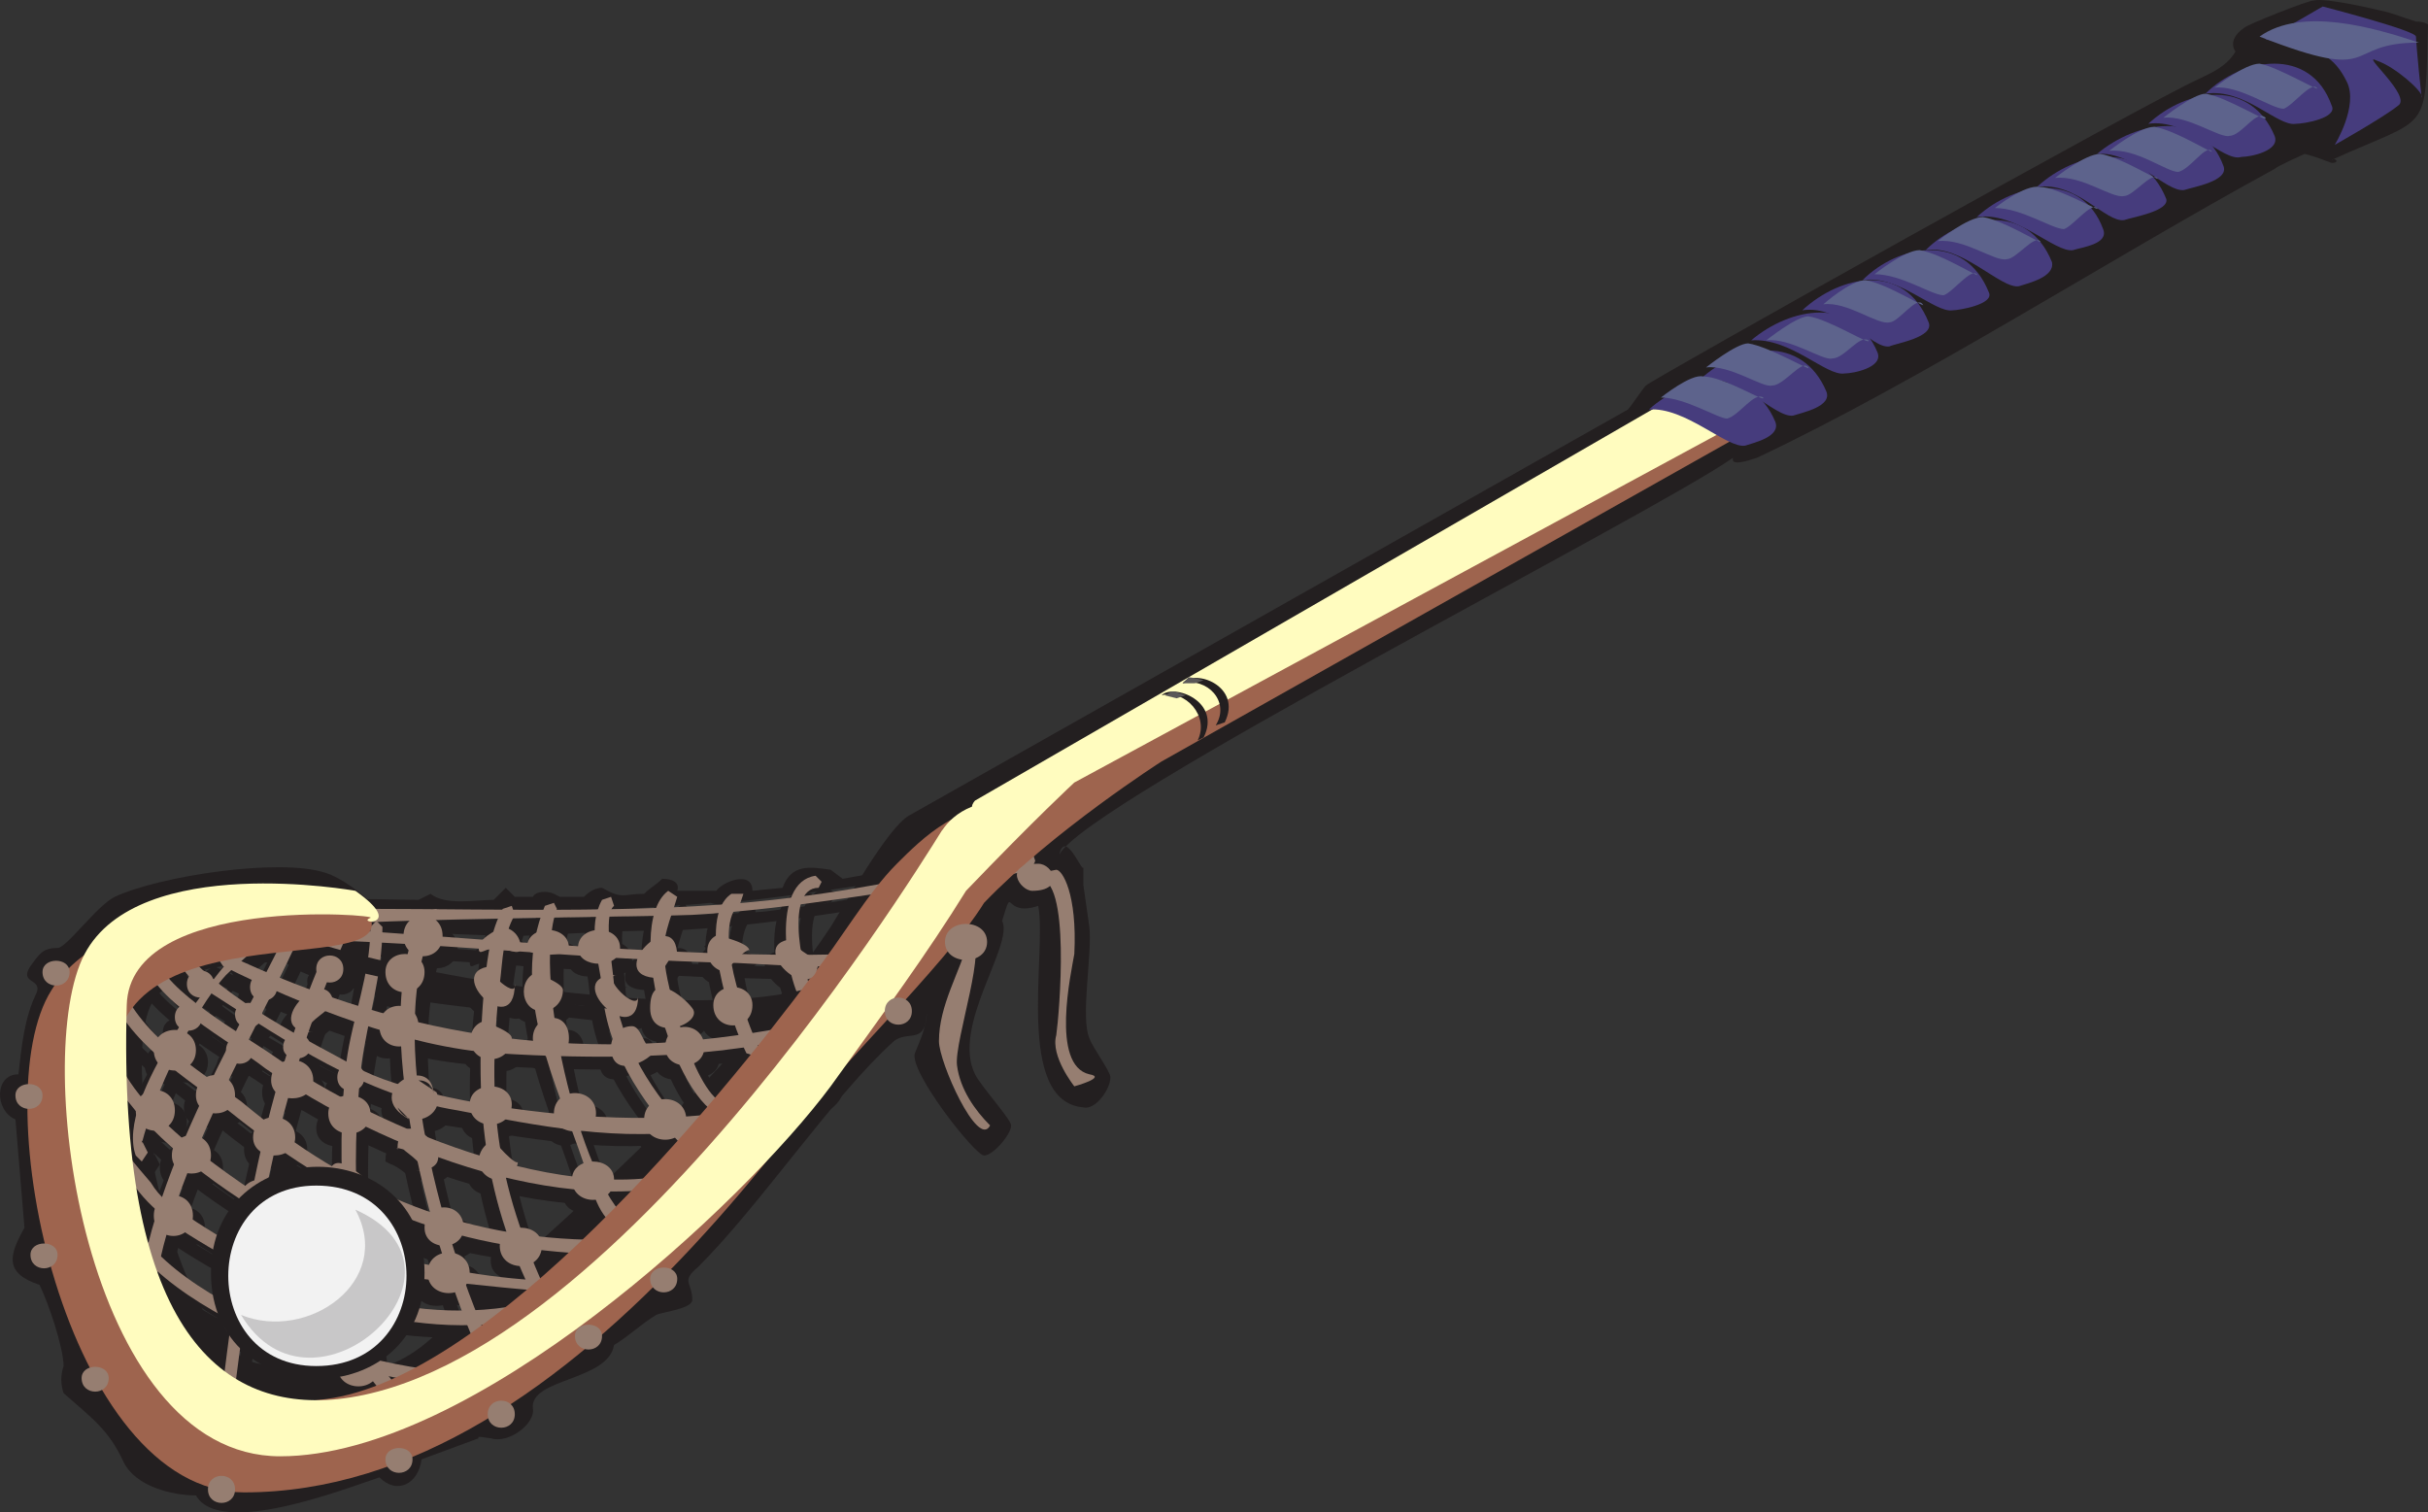 <svg xmlns="http://www.w3.org/2000/svg" width="605.348" height="377.096"><rect width="100%" height="100%" fill="#333333" stroke="none"/><path fill="#231f20" fill-rule="evenodd" d="m255.848 212.37-.75-3-2.25.75-1.5 2.25c-13.5.75-27.75 4.5-41.25 6.75l-3-2.25c-5.25-.75-9.75-1.5-12 4.5l-7.5.75c0-5.25-7.5-2.25-9 0h-9.75c.75-2.25-1.5-3-3.75-3-1.5 1.5-3 2.25-4.5 3.75-5.25 0-5.25 1.5-10.5-1.5-1.5 0-3 .75-4.5 2.25h-6l-1.5-.75c-1.5-.75-4.5-.75-5.25.75h-4.5l-2.25-2.25-3 3c-4.5 0-12 1.5-15.75-1.5l-3 1.5c-8.25 0-40.5-1.5-45.75 3.75h24l42-.75c11.25 0 21.75-.75 33-.75 6.75-.75 12.75-.75 19.5-1.5l3 .75.75-.75c23.25-2.25 47.25-6.75 70.5-9.75-1.5 3 9 6.75 9 .75 0-2.25-1.5-3-3.75-3.75h-.75m-225 79.5 2.25.75.75-2.25-.75-3v.75c3-11.25 12.75-33 21-42 1.5-2.25 9-8.25 9.75-10.5l-2.25-1.5c-9.75 10.5-36 42.75-30.75 57.75m37.5-55.5c-15 32.25-43.5 77.25-36 113.25l2.25 1.5 1.5-1.5c-8.25-36 21-80.25 35.25-112.5l-.75-2.25-2.25 1.5m13.5-2.25c-18.75 39-24 72-29.25 114.75l1.5 1.5 2.25-1.5c5.25-40.5 11.25-75.75 28.5-114l-1.5-1.5-1.5.75m7.5.75c0 11.25-3.75 22.5-5.25 33.75-3 25.5-.75 49.5 3.75 75.75 0 .75.75 1.5 1.5 2.25l3 3.75 3 .75v-2.25l.75 1.5c-.75-3-3-5.25-6-6.75l1.5 1.5c-5.25-25.5-7.5-50.25-4.5-76.5 1.5-11.25 5.25-22.5 6-33.75l-1.5-1.5-2.25 1.5m14.25-4.5c-16.5 26.25 2.25 89.25 15 114.75l2.25.75.75-2.25c-13.5-27.75-29.25-82.5-15-111.75l-.75-2.25-2.25.75m18.75 0c-3 5.25-3 12-3.75 18-3.75 32.25-.75 56.25 15 85.5h1.5l2.25-.75-.75-2.25v1.5c-15-30.75-18-49.5-15-84 .75-6 1.5-12 4.5-17.25l-1.5-2.25-2.25 1.5m11.25-1.5c-9 21.75 2.25 44.25 9 64.5 2.25 6.75 3 14.25 10.5 17.25l2.25-.75-.75-2.25c-10.5-4.5-25.5-59.25-18-77.25l-.75-2.25-2.25.75m14.25-1.5c-4.5 6.75-.75 15-.75 22.5.75 14.25 10.5 28.5 20.25 38.25l2.25.75v-2.25c-9.75-10.5-18-22.5-18.75-36.75-.75-3.75-3-18-.75-20.25v-2.25h-2.25"/><path fill="#231f20" fill-rule="evenodd" d="m178.598 281.37 2.25-1.5-1.5-1.5c-7.5 0-15-27.75-16.5-34.5-.75-6 1.5-11.25 3-17.25l-1.5-1.5c-12 9 3 57 14.25 56.25m1.5-55.5c-9.75 6 0 32.25 3 40.5l2.25.75.75-2.25c-3-7.5-11.25-30.75-3.75-36v-2.25l-2.25-.75m20.25-3.75c-11.25 1.5-7.5 25.5-2.25 32.25l2.25.75.75-3c-3.75-3.75-8.25-27 0-27l1.5-2.25-2.25-.75"/><path fill="#231f20" fill-rule="evenodd" d="M255.098 217.62v-2.25l-2.25.75-2.25 2.25.75-.75c-18.75 2.25-36.75 6.75-55.5 9-33 4.5-72.75 3-106.5 3-6 0-27-.75-31.5 3.75l2.25 2.25c11.25-3.75 90-3 110.25-3.75 26.25-1.5 51.75-6.75 78-10.5 3 0 6-.75 6.75-3.75"/><path fill="#231f20" fill-rule="evenodd" d="M60.848 237.12c39.75.75 80.25 5.25 120.75 6.75 12.75 0 27 1.5 39.75-.75l-.75.75 2.25-.75-.75-2.25-.75-.75c-40.5 4.5-117-3.75-160.5-6l-2.25 1.5 2.25 1.5m-8.25 7.5c19.5 9 45.75 20.25 68.25 21 24 1.5 51.75 2.25 75-3.75l-.75.75 1.5-1.5-2.25-1.5c-50.25 9.75-95.25 3.75-141-18.75l-2.25 1.5 1.5 2.25"/><path fill="#231f20" fill-rule="evenodd" d="m70.598 237.12-.75 1.5c6 8.25 45.75 12.75 57 13.5 24.75 2.25 49.5 7.5 74.25.75l.75-2.25-2.25-.75c-29.25 8.25-97.5-2.25-126.75-12h.75l-3-.75 1.5-.75h-2.25l-.75 2.25 1.5-1.5m133.5 36-.75-3.75h1.5l-.75-1.5h-2.25l-.75 4.5.75-.75c-18 18-92.25 9.75-113.25-1.5-15.75-7.5-33.75-17.25-45-30l-2.25 1.5c1.5 4.5 4.5 6.75 8.25 9 19.5 12 38.25 26.25 61.5 30 20.25 3 41.25 7.5 62.25 3.75 6-.75 29.25-3.75 30.75-11.25"/><path fill="#231f20" fill-rule="evenodd" d="M33.098 241.62c.75 9.75 22.5 22.5 30.75 27.75 28.5 20.25 78 40.5 112.5 26.25l.75-2.25h-2.25c-30.75 13.5-84-9-109.5-26.25-6.75-5.25-27.75-17.25-29.25-25.5l-1.5-1.5-1.5 1.5"/><path fill="#231f20" fill-rule="evenodd" d="M23.348 249.12c5.25 14.25 20.25 22.5 31.5 32.25 30 24 56.25 33.75 95.25 34.5 5.25 0 10.5-2.25 12-7.5l-.75-2.25-2.25.75c-2.25 4.5-3.75 5.25-9 6-36 0-65.25-12-93-34.5-11.25-9-25.5-16.5-30.75-30.75l-2.25-.75-.75 2.25"/><path fill="#231f20" fill-rule="evenodd" d="M23.348 266.37c6.75 23.25 55.5 52.5 78.75 55.5 13.5 1.5 27 3.75 40.5 3.75 3 0 5.25-.75 8.25-1.5l.75-1.5-1.5-1.5c-18.75 4.5-60-3-76.5-12.75-14.25-7.5-42.75-27-47.25-42.75l-2.25-1.5-.75 2.25"/><path fill="#231f20" fill-rule="evenodd" d="M21.848 283.62c.75 6.75 6.75 11.25 9.75 16.5 3 3.75 6 6.75 9.75 9 26.25 18 60 30 91.5 21.75l1.5-2.25-2.25-.75c-30.75 7.5-63-3.75-88.5-21-3-2.25-6.75-5.25-9-8.25-3-5.25-8.25-9-9.75-15l-1.5-1.5-1.5 1.5"/><path fill="#231f20" fill-rule="evenodd" d="M27.848 309.12c11.25 24.75 74.25 45.75 99 37.5l1.5-1.5-2.25-1.5c-23.25 7.5-85.5-12.75-95.25-36l-2.25-.75-.75 2.25m63.75-50.25c0 6.75 9.75 6.75 9.75 0 0-6-9.75-6-9.75 0m28.5-1.5c-6.75 0-6.75 9.75 0 9.75 2.25 0 4.5-1.5 4.5-4.5s-9-5.25-4.5-5.25m10.5 4.5c0 6 9 7.5 9 0s-9-5.25-9 0m18.75 2.25c0 11.25 15 0 10.5 0-2.25 0-2.25-5.25-5.25-5.25s-5.25 2.25-5.25 5.25m13.5 0c0 6.75 10.5 6.75 10.5 0s-10.5-6.75-10.5 0"/><path fill="#231f20" fill-rule="evenodd" d="M159.848 255.12c0 8.25 13.5 3.75 9.75 0-2.25-3-9.75-9.75-9.75 0m-3.75-3.75c0 4.5-9.75-5.25-4.5-4.5-15 0 4.5 19.5 4.5 4.5m-23.25-6c-6.75 0-6.75 9.75 0 9.75 2.25 0 5.25-2.25 5.25-4.5 0-3-9.75-5.25-5.25-5.25m-6.75 3.75c0 4.5-9.75-5.25-5.25-5.25-15 0 5.25 19.5 5.25 5.25m-33-3c0 6.75 10.5 6.75 10.5 0s-10.5-6.75-10.5 0m24-6.75c0 3 .75.75 3.75.75s6 2.25 6-.75-2.25-4.5-4.5-4.5c1.5 0-5.25 1.5-5.25 4.5"/><path fill="#231f20" fill-rule="evenodd" d="M97.598 236.37c0 6.75 10.5 6.75 10.5 0 0-6-10.5-6-10.5 0m31.5 3.75c0 1.5 9.75 1.5 9.75 0 0-6.75-9.75-6.75-9.75 0m12.75 0c0 4.5 9.75 4.5 9.75 0 0-6.75-9.75-6.75-9.75 0m19.5 6.75c0-.75 5.25-9 5.25-4.5 0-15-20.25 4.5-5.25 4.5m12.75-6c0 2.25 2.25 4.5 4.5 4.5-1.5 0 5.25-6.75 5.25-4.5 0-3-14.25-5.25-5.25-5.25-2.25 0-4.5 2.25-4.5 5.25m27 1.5c0 .75-1.5 0-1.5 0-.75-.75-7.5-5.25-3.75-5.25-14.25 0 5.25 19.5 5.25 5.25m-26.25 12c0 6.75 10.5 6.75 10.5 0s-10.5-6.75-10.5 0m-75.75 27.75-2.25-2.25c2.25 6 12 1.5 9-4.5l-4.5-3c2.25.75 3.75 1.5 4.5 3.75 0-11.25-18.75-.75-6.75 6m15.75-3c0 6.75 9.75 6.75 9.75 0s-9.75-6.75-9.75 0m21 1.5c0 6.75 9.75 6.75 9.75 0s-9.75-6.75-9.75 0m22.5 1.5c0 6.75 9.75 6.75 9.75 0 0-6-9.75-6-9.75 0m11.25-4.5c0 6.75 10.5 6.75 10.5 0 0-6-10.5-6-10.5 0m-29.25 20.25c0 6 9.75 6 9.75 0 0-6.75-9.75-6.75-9.75 0m-24-5.25c0 3 2.25 5.25 5.25 5.25s5.25-2.25 5.25-5.25c0 1.5-6.75-4.5-5.25-4.5-3 0-5.25 1.5-5.25 4.5m-20.25-3 1.5.75c.75 0 7.5 4.5 3.75 4.5 15 0-5.25-19.5-5.25-5.25m-17.25-8.25c0 6 10.5 6 10.5 0 0-6.75-10.5-6.75-10.5 0m-13.5-9c0 6.75 9.75 6.75 9.75 0s-9.75-6.75-9.75 0m13.5 25.5c0 9 13.5 4.5 10.5 0-2.25-2.25-10.5-9.75-10.5 0m-18-11.25c0 6.75 9.75 6.75 9.75 0s-9.75-6.75-9.75 0m-15-10.5c0 6.75 10.5 6.75 10.5 0 0-6-10.5-6-10.5 0m-9.75-10.5c0 6 9.75 6 9.75 0 0-6.75-9.75-6.75-9.75 0m66.75 43.5c0 6.75 10.5 6.75 10.5 0 0-6-10.5-6-10.5 0m19.5 5.25c0 6 9.75 6 9.75 0 0-6.75-9.75-6.75-9.75 0m-65.25-12c0 6 10.5 6 10.5 0 0-6.75-10.5-6.75-10.5 0m-17.25-11.25c0 6.75 9.75 6.75 9.75 0s-9.75-6.75-9.75 0m-9-11.25c0 6.75 9.75 6.75 9.75 0 0-6-9.75-6-9.75 0m52.5 39c0 6.75 7.5 3 7.5-1.5 0-6-9.75-6-9.75 0l2.25 1.5"/><path fill="#231f20" fill-rule="evenodd" d="M103.598 321.12c0 6 10.5 6 10.5 0 0-6.75-10.5-6.75-10.5 0m-21 9.75c0 6 9.75 6 9.75 0 0-6.75-9.75-6.75-9.75 0m-18-14.25c0 4.5-4.5-4.5-5.25-5.25-15 0 5.25 19.5 5.25 5.25m-29.25-10.5c0 6.75 9.75 6.75 9.75 0 0-6-9.75-6-9.75 0m17.25 26.25c0 6.75 10.5 6.75 10.5 0s-10.5-6.75-10.5 0m28.5 11.25c0 6.75 10.5 6.75 10.5 0 0-6-10.5-6-10.5 0m-6-83.25c-3.75 0 3-4.5 3.75-4.5l1.5-.75c0-14.25-20.25 5.25-5.25 5.25m-21 5.25c0 3.75 6.75 3.75 6.75 0 0-4.5-6.75-4.5-6.75 0m-13.5-8.25c0 3.75 6.75 3.75 6.75 0 0-4.5-6.75-4.5-6.75 0m3-8.25c0 3.75 6.75 3.75 6.75 0 0-4.5-6.75-4.5-6.75 0m15.75 0c0 4.5 6.75 4.5 6.75 0s-6.75-4.5-6.75 0"/><path fill="#231f20" fill-rule="evenodd" d="M76.598 244.62c0 4.5 6.75 4.5 6.75 0 0-3.75-6.75-3.75-6.75 0m4.5 27c0 4.5 6.75 4.5 6.75 0 0-3.75-6.75-3.75-6.75 0m-13.5-7.5c0 4.5 6.75 4.5 6.75 0s-6.75-4.5-6.75 0m-12-7.5c0 4.5 6.75 4.5 6.75 0s-6.75-4.5-6.75 0m198.75-32.25c6.75 2.25 7.5-4.5 2.25-6-6.75-1.5-7.5 4.5-2.25 6"/><path fill="#231f20" fill-rule="evenodd" d="m36.848 291.12 1.5 1.5 1.5-2.25-1.5-3v.75c3-12 12.75-33 21-42.75 2.25-1.5 9.75-7.5 10.5-9.75l-2.25-1.5c-10.5 10.5-36 42.75-30.75 57m37.5-55.5c-15 32.25-44.25 77.25-36 114l2.25 1.5 1.5-2.25c-8.25-35.25 21-80.25 35.25-111.75l-.75-2.25-2.25.75m12.75-2.25c-18 39-23.25 72.75-28.5 114.75l1.5 2.25 1.5-1.5c5.25-41.25 12-76.5 28.5-114l-.75-2.25-2.25.75m8.25.75c0 11.25-4.5 22.5-5.25 33.75-3.75 26.25-.75 50.25 3.75 75.75 0 1.5 0 2.25 1.5 3l3 3.75 2.25.75.75-2.25v.75c0-2.25-3-5.25-5.25-6l1.5 1.5c-5.25-26.25-7.5-50.25-4.5-76.5 1.5-11.25 5.25-22.5 6-34.5l-2.25-1.5-1.5 1.5m14.25-3.75c-16.5 25.5 2.25 88.5 15 114.75l2.25.75.75-2.25c-13.5-27.75-30-83.25-15-111.75l-.75-2.25-2.25.75m18.75-.75c-3 5.25-3.75 12-3.75 18-3.75 33-.75 57 15 85.5l1.5.75 2.25-1.5-.75-1.5v1.5c-15-30.75-18.75-50.25-15-84 .75-6 1.5-12 3.75-17.25l-.75-2.25-2.25.75m11.25-.75c-9.75 21.75 2.25 44.25 9 64.5 2.25 6 3 13.5 10.5 16.5h2.25l-.75-2.25c-11.25-5.25-25.5-60-18-78l-.75-1.5-2.25.75m13.5-1.5c-3.75 6.75 0 15 0 22.5.75 14.25 10.5 27.75 19.5 38.25h3v-2.25c-9.75-9.75-18-22.5-19.5-36.75 0-3.75-2.25-18 0-20.25v-2.25l-3 .75"/><path fill="#231f20" fill-rule="evenodd" d="m184.598 281.37 2.25-1.5-1.5-1.5c-7.5 0-15.75-27.75-16.5-34.5-1.5-6 1.5-11.25 3-17.25l-1.5-1.5c-12.75 9 2.25 57 14.25 56.25m1.5-55.5c-9.75 6-.75 32.25 3 39.75l2.25.75.75-2.25c-3-6.75-12-30-3.75-36v-2.25h-2.25m20.25-4.5c-11.25 1.5-7.5 26.25-2.25 32.25l2.25.75.75-2.25c-3.75-4.5-8.25-27.75 0-27l1.5-2.25-2.25-1.5"/><path fill="#231f20" fill-rule="evenodd" d="M261.098 217.62v-2.25l-3 .75-1.5 2.25c.75 0-2.25-.75-3-.75-17.25 1.5-34.5 6.75-51.75 9-18.75 2.25-130.5 3-132.75 3.75-1.5.75-3.75 1.5-5.25 3l1.5 2.25c1.5-.75 2.25-.75 3-1.5 18.75-3.75 42-.75 61.5-.75 15.75-.75 30.75-1.5 45.75-2.25 26.25-1.5 52.5-9 78.75-9.75 3 0 5.25 0 6.75-3.75"/><path fill="#231f20" fill-rule="evenodd" d="M66.098 237.12c40.5 0 81 5.25 121.5 6 12.75.75 26.25 1.5 39.75 0l-.75.75 2.25-.75-.75-2.25-1.5-.75c-39.75 3.75-116.25-4.5-160.5-6.75l-1.5 2.25 1.5 1.5m-7.5 6.75c19.5 9.75 45.75 20.25 68.25 21.75 24 1.5 51 1.5 74.25-3.75l-.75.75 1.5-2.25-1.5-1.5c-50.25 9.75-95.25 3.75-141-18l-2.25.75 1.5 2.25"/><path fill="#231f20" fill-rule="evenodd" d="m76.598 237.12-1.5.75c6.75 8.25 46.5 12.75 57.75 14.25 24 2.25 49.5 7.5 74.25 0l.75-1.5-2.25-1.5c-29.25 9-97.5-1.5-126.75-12l.75.75-3-.75 1.5-1.5h-3v2.25l1.5-.75m133.5 35.25-.75-3h1.5l-.75-1.5h-2.25l-.75 4.5.75-.75c-18 18-92.25 9-114-1.5-15-8.25-33.75-17.25-44.25-30l-2.25 1.5c1.5 4.5 4.5 6.75 8.25 9 18.75 12 38.25 25.5 61.5 29.25 20.25 3.75 41.25 8.25 62.25 4.5 6-.75 29.25-3.75 30.75-12"/><path fill="#231f20" fill-rule="evenodd" d="M39.098 241.62c0 9.75 22.5 22.5 30 27.75 29.25 20.25 78 39.75 113.25 26.25l.75-2.25-2.25-.75c-30.75 14.25-84-8.25-109.5-26.25-7.5-5.25-27.75-16.5-29.25-24.75l-1.5-2.25-1.5 2.25"/><path fill="#231f20" fill-rule="evenodd" d="M29.348 248.37c5.25 15 20.25 23.25 31.5 32.25 30 24 56.25 34.5 95.25 35.25 5.25 0 9.75-3 12-8.25l-.75-2.25-2.25.75c-2.25 4.5-3.75 6-9 6-36 .75-65.25-11.25-93-33.75-11.25-9-25.5-17.25-30.75-30.75l-2.25-1.5-.75 2.25"/><path fill="#231f20" fill-rule="evenodd" d="M28.598 266.37c7.5 23.25 56.25 52.5 79.5 55.5 13.5 1.5 27 3 40.5 3.75 2.25 0 5.25-.75 8.25-1.5l.75-2.25-2.25-.75c-18 4.5-59.25-3.75-75.75-12.75-14.25-8.25-42.75-27.75-47.25-43.5l-2.25-.75-1.5 2.25"/><path fill="#231f20" fill-rule="evenodd" d="M27.848 282.87c.75 6.75 6 12 9.75 17.25 3 3.75 6 6 9.75 9 26.25 17.25 60 30 91.5 21.75l1.5-2.25-2.25-1.5c-30.75 8.25-63-3.75-88.5-21-3.75-2.25-6.75-4.5-9-8.25-3.75-4.5-8.25-9-9.75-15l-1.5-1.5-1.5 1.5"/><path fill="#231f20" fill-rule="evenodd" d="M33.098 308.37c11.25 24.75 75 46.5 99.75 38.25l.75-2.25-1.5-.75c-23.25 7.5-85.5-13.5-95.25-36.75l-2.25-.75-1.5 2.25m64.5-49.5c0 6.75 9.75 6.75 9.75 0s-9.75-6.75-9.75 0m27.75-1.5c-6.75 0-6 9.75 0 9.75 3 0 5.25-2.25 5.25-4.5 0-3-9.75-5.25-5.25-5.25m11.25 4.5c0 5.25 9 7.5 9 0s-9-6-9 0m18.75 2.25c0 10.5 15 0 10.5 0-2.25 0-2.25-5.25-5.25-5.25s-5.25 2.25-5.25 5.25m13.5 0c0 6 10.5 6 10.5 0 0-6.75-10.5-6.75-10.5 0"/><path fill="#231f20" fill-rule="evenodd" d="M165.848 254.37c0 9 12.75 3.75 9.75 0-2.25-3-9.75-9.75-9.75 0m-3.75-3c0 4.5-9.75-5.25-5.25-5.25-15 0 5.25 19.5 5.25 5.25m-23.25-6c-6.75 0-6.75 9.75 0 9.75 2.25 0 4.5-2.25 4.5-5.25 0-2.25-9-4.5-4.5-4.5m-6.75 3c0 4.5-9.75-5.25-5.25-4.5-15 0 5.25 19.5 5.25 4.5m-33-3c0 6.75 9.75 6.75 9.75 0 0-6-9.75-6-9.75 0m24-6c0 2.25.75 0 3.75 0s6 2.25 6 0c0-3-2.25-5.25-5.25-5.25 2.25 0-4.5 2.25-4.5 5.25"/><path fill="#231f20" fill-rule="evenodd" d="M103.598 236.37c0 6.75 10.5 6.75 10.5 0s-10.5-6.75-10.5 0m30.75 3c0 2.25 10.5 2.25 10.5 0 0-6-10.5-6-10.5 0m13.5 0c0 5.25 9.75 5.25 9.75 0 0-6-9.75-6-9.75 0m19.5 7.5c0-.75 5.25-9.75 5.25-5.25 0-14.25-20.25 5.25-5.25 5.25m12-6.75c0 3 2.25 5.25 5.25 5.25-1.5 0 5.25-6.75 5.25-5.25 0-3-14.25-4.5-5.25-4.5-3 0-5.25 1.5-5.25 4.5m27.75 1.5c0 .75-1.5 0-1.5 0-.75 0-7.5-4.5-3.75-4.5-15 0 5.25 19.5 5.25 4.5m-26.25 12c0 6.75 9.75 6.75 9.75 0 0-6-9.75-6-9.75 0m-75.75 28.5-3-3c3 6 12.75 2.25 9.75-3.75l-4.5-3c2.25 0 3.75 1.5 3.75 3.75 0-11.25-18.75-.75-6 6m15.75-3.75c0 6.75 9.75 6.75 9.75 0 0-6-9.75-6-9.75 0m20.25 2.25c0 6 10.5 6 10.5 0 0-6.75-10.5-6.75-10.5 0m22.5 1.5c0 6.75 10.5 6.75 10.5 0s-10.5-6.75-10.5 0m12-4.5c0 6.75 10.5 6.75 10.5 0s-10.5-6.75-10.5 0m-30 19.5c0 6.75 10.5 6.75 10.5 0 0-6-10.5-6-10.5 0m-23.25-4.5c0 2.25 2.25 4.5 5.25 4.5 2.25 0 4.5-2.25 4.5-4.5 0 1.5-6.75-5.25-4.5-5.25-3 0-5.25 2.25-5.25 5.25m-20.25-3c0-.75 1.5 0 1.5 0 .75.75 7.5 5.25 3 5.25 15 0-4.5-19.5-4.5-5.25m-17.25-9c0 6.75 10.5 6.75 10.5 0 0-6-10.5-6-10.5 0m-14.25-8.25c0 6 10.5 6 10.5 0 0-6.75-10.5-6.75-10.5 0m14.25 25.5c0 9 13.5 3.75 10.5 0-3-2.25-10.5-10.5-10.5 0m-18.75-11.25c0 6 10.5 6 10.5 0 0-6.75-10.5-6.75-10.5 0m-14.25-10.5c0 6 9.75 6 9.75 0 0-6.75-9.75-6.75-9.75 0m-10.5-11.25c0 6.75 10.5 6.75 10.5 0s-10.5-6.75-10.5 0m67.5 44.25c0 6 9.75 6 9.75 0 0-6.75-9.75-6.75-9.75 0m18.75 4.5c0 6.75 10.5 6.75 10.5 0 0-6-10.5-6-10.5 0m-64.5-12c0 6.75 9.75 6.75 9.75 0 0-6-9.75-6-9.75 0m-17.25-10.5c0 6 9.75 6 9.75 0 0-6.75-9.75-6.75-9.75 0m-9-11.25c0 6.75 9.75 6.75 9.75 0s-9.75-6.75-9.75 0m52.5 39c0 6.75 7.5 2.25 7.5-1.5 0-6.75-10.5-6.75-10.5 0l3 1.5"/><path fill="#231f20" fill-rule="evenodd" d="M109.598 320.37c0 6.75 10.5 6.75 10.5 0s-10.5-6.75-10.5 0m-21 9.75c0 6.75 9.75 6.75 9.75 0 0-6-9.75-6-9.75 0m-18-14.25c0 4.5-5.25-3.75-5.25-4.5-15 0 5.25 19.5 5.25 4.5m-29.25-9.75c0 6.75 9.75 6.75 9.75 0s-9.75-6.75-9.75 0m17.25 26.25c0 6 9.75 6 9.75 0 0-6.75-9.75-6.75-9.75 0m28.5 11.25c0 6.75 10.5 6.75 10.5 0s-10.5-6.75-10.5 0m-6-83.25c-4.5 0 3-4.5 3-5.25.75 0 2.25-.75 2.25 0 0-14.25-20.25 5.25-5.25 5.25m-21.75 4.5c0 4.5 6.75 4.5 6.75 0s-6.75-4.5-6.75 0m-12.75-8.25c0 4.5 6.75 4.5 6.75 0s-6.75-4.5-6.75 0m3-8.25c0 4.5 6.75 4.5 6.75 0s-6.75-4.5-6.75 0m15.75.75c0 4.5 6.75 4.5 6.75 0s-6.75-4.5-6.75 0"/><path fill="#231f20" fill-rule="evenodd" d="M81.848 244.62c0 4.5 6.75 4.5 6.75 0s-6.75-4.5-6.75 0m5.25 27c0 4.5 6.75 4.5 6.75 0s-6.75-4.5-6.75 0m-13.5-7.5c0 3.75 6.75 3.75 6.75 0 0-4.5-6.75-4.5-6.75 0m-12-8.25c0 4.5 6.75 4.5 6.75 0 0-3.75-6.75-3.75-6.75 0m198.75-30.75c8.25 0 6-6.75 2.25-6.75-9 0-6 6.75-2.25 6.75"/><path fill="#231f20" fill-rule="evenodd" d="M557.348 12.87c-1.5-2.25 0-4.5 2.25-6 .75-.75 15.75-6.75 17.25-6.75 3-.75 15.75 2.25 18.75 3l6.75 2.25c2.25 0 3 .75 3 .75-.75 27.75.75 22.5-24 33.75.75-.75 2.25.75 0 .75-2.25-.75-3.75-1.5-6.75-2.25 0 0-6.75 3-7.5 3.75-41.25 22.5-87.75 52.5-129 72-2.25.75-6.75 2.25-6 0-20.25 14.25-162 86.25-168 99 1.5-6.75 6 5.25 6 3v4.5l1.5 10.5c.75 6.75-2.25 22.5 0 27.75.75 2.25 5.25 8.25 5.25 9.75 0 3-3.75 8.25-6.75 7.5-17.25-1.5-9-39-11.25-50.25-9 3-6-6-9 3.75 3 6-12.75 26.25-6.75 38.25 1.5 3 9 11.25 9 12.75 0 2.25-4.5 7.5-6.75 7.5s-18.75-21-17.25-25.5c1.5-3.75 3-6.75 3-11.25 0 9.75-4.5 5.25-8.25 8.25-15 13.5-33 40.5-48.75 56.25-4.5 3.75-1.5 3.75-1.5 8.25 0 2.25-7.5 3-9 3.75-3.75 2.25-6.75 5.25-10.5 7.5-1.5 9-21 8.25-20.25 15.75.75 3.75-6 9-10.5 7.5-.75 0-3.75-.75-3 0l-14.25 5.25c-.75 6-6 9-10.5 4.5-9 3-39.75 15-45.75 4.5-6 0-15-2.25-18-8.25-3.75-8.25-8.25-11.25-15-17.25-.75-2.25-.75-4.5 0-6.75 0-4.5-3.75-15.75-6-20.25-9-3-7.5-7.5-3.75-14.25l-2.25-27c-5.25-2.25-5.25-11.25.75-11.25.75-6.75 1.5-14.25 4.5-20.25 1.5-3.75-4.5-2.25-1.5-6.75 2.25-3 3-4.5 6.75-4.5 2.25 0 9.75-10.5 14.25-12.75 11.25-5.25 41.25-9.75 52.5-6 7.5 2.25 24 16.5 12 20.25-14.25 4.5-42.75-2.25-54 10.5-11.25 12 4.5 87 24.75 91.5 16.5 3 30 6 43.5-6 34.5-30.75 74.25-64.5 99.75-102.75 3.75-6 14.25-24.75 19.5-27.75l179.25-101.25c.75-.75 3.75-5.25 4.5-6 1.5-1.5 126-71.25 138-76.5 3-1.5 6.75-3 9-6.75"/><path fill="#967e71" fill-rule="evenodd" d="m33.848 288.12 1.5 1.5 1.5-2.25-1.5-3v.75c3-12 12.75-33 21-42 2.25-2.25 9.75-8.25 10.5-10.5l-2.25-1.5c-10.5 10.5-36 42.75-30.75 57m37.5-55.5c-15.75 32.25-44.25 77.25-36 114l2.25 1.5 1.5-2.25c-8.25-35.25 21-80.25 35.25-111.75l-.75-2.25-2.25.75m12.75-2.25c-18 39-23.25 72.75-28.5 114.75l1.5 2.25 1.5-1.5c5.25-41.25 11.25-76.5 28.5-114l-.75-2.25-2.25.75m8.25.75c0 12-4.5 22.5-6 33.75-3 26.25 0 50.25 4.5 75.75 0 1.5 0 2.25.75 3h.75l3 3.75 2.25.75.75-2.25v.75c0-3-3-5.25-5.25-6l.75 1.5c-4.5-26.25-6.75-50.25-3.75-76.5 1.5-11.25 5.25-22.5 5.25-34.5l-1.5-1.5-1.5 1.5m13.5-3.75c-15.75 25.5 3 88.5 15.75 114.75l2.25.75.75-2.25c-13.5-27.75-30-83.25-15.75-111.75v-2.25l-3 .75m19.5-.75c-3 5.25-3.75 12-4.5 18-3 33 0 57 15.75 85.5.75.75 3 0 3.75-.75l-.75-2.25v2.25c-15-30.75-18.75-50.25-15-84 .75-6 .75-12 3.75-17.25l-.75-2.25-2.25.75m10.5-.75c-9 21.75 3 44.25 9.75 64.5 2.25 6 3 13.5 9.75 16.5h3l-.75-2.25c-11.25-5.25-25.5-60-18.75-78l-.75-1.5-2.25.75m14.25-1.5c-3.75 6.75-.75 15 0 21.75.75 15 9.75 28.5 19.5 39h2.25l.75-2.25c-9.75-9.75-18-22.5-19.5-36.75 0-3.75-3-18 0-20.25l-.75-2.25-2.25.75"/><path fill="#967e71" fill-rule="evenodd" d="m181.598 278.37 1.5-1.5-1.5-1.5c-7.5 0-15-27.75-15.75-34.5-1.5-6 1.5-12 3-17.25l-2.25-1.5c-12 9 3 57 15 56.25m.75-55.5c-9 6 0 32.25 3.75 39.75l2.25.75.75-2.25c-3-6.75-12-30-4.5-36l.75-2.25h-3m21-4.5c-11.25 1.5-7.5 26.25-3 32.25l2.25.75.75-2.25c-3-4.5-8.25-27.75.75-27.75l.75-1.5-1.5-1.5"/><path fill="#967e71" fill-rule="evenodd" d="m258.098 214.62-.75-2.25h-2.25l-1.5 2.25h.75c-18.75 2.25-36.75 6.75-55.5 9-33 4.5-73.5 3-107.25 3-6 0-26.25-.75-30.75 3.75l1.5 2.25c12-3.75 90.75-3.75 110.25-4.5 26.25-1.5 52.5-6.75 78-9.75 2.25-.75 6.75-.75 7.5-3.75"/><path fill="#967e71" fill-rule="evenodd" d="M63.098 234.12c40.5 0 81 5.25 120.75 6 13.5.75 27 1.5 40.5 0l-.75.75 2.25-.75-.75-2.25-1.5-.75c-39.75 3.75-116.25-4.5-160.5-6.75l-1.5 2.25 1.5 1.5m-7.5 6.75c19.5 9.75 45.75 20.25 68.25 21.75 24 1.5 51 1.5 74.25-3.75l-.75.75 1.5-2.25-1.5-1.5c-50.25 9.75-95.25 3.75-141-18l-2.25.75 1.5 2.25"/><path fill="#231f20" fill-rule="evenodd" d="m73.598 234.12-1.5.75c6.75 8.25 46.5 12.75 57.75 14.25 24 2.25 49.5 7.5 73.5 0l1.5-1.5-2.25-1.5c-29.25 9-98.25-2.25-126.75-12l.75.75-3-.75 1.5-1.5h-3v2.25l1.5-.75"/><path fill="#967e71" fill-rule="evenodd" d="m207.098 269.37-.75-3h1.5l-.75-1.5h-3v4.5-1.5c-17.25 18.75-91.5 9.75-113.25-.75-15-8.25-33.75-17.25-45-30l-1.5 1.5c1.5 4.5 3.75 6 8.25 9 18.75 12 38.25 25.5 61.5 29.25 19.5 3.75 41.25 8.25 61.5 4.5 6.75-.75 30-3.75 31.5-12"/><path fill="#967e71" fill-rule="evenodd" d="M36.098 238.62c0 9.75 22.5 21.75 30 27.75 29.25 20.25 78 39.75 113.25 26.25l.75-2.25-3-.75c-30 14.25-83.25-8.25-108.75-26.25-7.5-5.25-27.75-16.5-29.25-24.75l-1.5-2.25-1.5 2.25"/><path fill="#967e71" fill-rule="evenodd" d="M26.348 245.37c5.25 15 20.25 23.25 31.5 32.25 30 24 56.25 34.5 95.25 35.25 5.25 0 9.75-3 12-8.25l-.75-2.25-2.25.75c-2.25 4.5-3.75 6-9 6-36 .75-65.25-11.25-93-34.5-11.25-8.25-25.5-16.5-30.75-30.75l-2.25-.75-.75 2.25"/><path fill="#967e71" fill-rule="evenodd" d="M25.598 263.37c7.5 23.25 56.25 52.5 79.5 55.5 13.5 1.5 27 3 40.5 3.75 2.25 0 5.25-.75 7.5-1.5l1.5-2.25-2.25-.75c-18 4.5-59.25-3.75-75.75-12.75-14.25-8.25-43.5-27-48-43.5l-1.5-.75-1.5 2.25"/><path fill="#967e71" fill-rule="evenodd" d="M24.848 279.87c.75 6.75 6 12 9.75 17.25 3 3.75 6 6 9.75 9 26.25 17.25 60 30 91.5 21.75l1.5-2.25-2.25-1.5c-30.75 8.25-63-3.75-88.5-21-3.75-2.25-6.75-4.5-9-8.25-3.75-4.5-8.25-9-9.75-15l-1.5-1.5-1.5 1.5"/><path fill="#967e71" fill-rule="evenodd" d="M30.098 305.37c11.25 24.75 75 46.5 99.75 38.25l.75-2.25-1.5-.75c-23.25 7.5-85.5-13.5-96-36.75l-2.25-.75-.75 2.25"/><path fill="#9e644e" fill-rule="evenodd" d="m422.348 101.37-178.5 105s0 .75-.75 1.5c-3 2.25-6 3.75-6.75 6-5.25 9.75-64.5 101.25-43.5 72.75 14.25-18.75 42.75-45.75 52.5-61.5 17.25-18 44.25-35.25 44.25-35.25l142.5-80.25-9.75-8.25"/><path fill="#9e644e" fill-rule="evenodd" d="M89.348 224.37c-22.5-.75-63.75 1.5-76.5 22.5-17.25 27 3.75 125.25 48 125.25 84 0 150.75-107.25 190.5-168.75-10.5-5.25-21.75 6-27.75 12-7.5 7.5-14.25 19.5-21 27.75-24 32.25-80.25 100.5-121.5 105.75-50.25 6.75-55.5-47.25-52.5-85.5 3-39 81-16.5 60.75-39"/><path fill="#fffcbf" fill-rule="evenodd" d="m431.348 106.62-14.25-7.5-174 100.5s-.75.75-.75 1.5c-3.75 1.5-6 3.75-7.5 6 3.75-6.75-78.75 134.25-150.75 141.75-30 3-54.75-18.75-52.5-98.25.75-27.75 63.75-22.5 60.75-21.75-3.75 1.5 9 2.25-3.75-6.75 0 0-54-9.75-67.5 15.75s0 125.25 48.75 125.25c48 0 115.5-63 137.25-92.25 13.5-18.75 24-33 33.75-48.75 17.25-18 27-27 27-27l163.5-88.5"/><path fill="#967e71" fill-rule="evenodd" d="M94.598 255.87c0 6.75 9.75 6.75 9.75 0s-9.75-6.75-9.75 0m27.75-1.5c-6.75 0-6.75 9.75 0 9.75 3 0 5.25-2.25 5.25-5.25 0-2.25-9.75-4.5-5.25-4.5m10.5 4.5c0 5.25 9 7.5 9 0s-9-6-9 0m19.5 2.25c0 10.5 15 0 9.75 0-1.5 0-2.25-5.25-4.5-5.25-3 0-5.25 2.25-5.25 5.25m13.5 0c0 6 9.75 6 9.75 0 0-6.75-9.75-6.75-9.75 0"/><path fill="#967e71" fill-rule="evenodd" d="M162.098 251.37c0 9 13.5 3.75 10.5 0-2.25-3-10.5-9.75-10.5 0m-3-3c0 4.5-9.75-5.25-5.25-5.25-15 0 5.25 19.5 5.25 5.25m-24-6c-6 0-6 9.75 0 9.75 3 0 5.25-2.25 5.25-5.25 0-2.25-9-4.5-5.25-4.5m-6.75 3c.75 4.5-9.75-5.25-4.5-4.5-15 0 4.5 19.5 4.5 4.5m-32.25-3c0 6.75 9.75 6.75 9.75 0 0-6-9.75-6-9.75 0m23.25-6c0 2.25 1.5 0 4.5 0 2.25 0 6 2.25 6 0 0-3-2.25-5.25-5.25-5.25 1.5 0-5.25 2.25-5.25 5.25"/><path fill="#967e71" fill-rule="evenodd" d="M100.598 233.37c0 6.75 9.75 6.75 9.75 0s-9.75-6.75-9.75 0m30.75 3c0 2.25 10.5 2.25 10.5 0 0-6-10.5-6-10.5 0m12.75 0c0 5.25 10.5 5.25 10.5 0 0-6-10.5-6-10.5 0m20.25 7.5c0-.75 5.25-9.75 4.5-5.25 0-14.25-19.5 5.25-4.5 5.25m12-6.75c0 3 2.25 5.25 5.25 5.25-1.5 0 5.25-6.75 5.25-5.25 0-3-14.25-4.5-5.25-4.5-3 0-5.25 1.5-5.25 4.5m27.75 1.5c0 .75-1.5 0-1.5 0-.75 0-7.5-4.5-3.75-4.5-15 0 5.25 19.5 5.25 4.5m-26.25 12c0 6.75 9.75 6.75 9.75 0 0-6-9.75-6-9.75 0m-75.75 28.5-3-3c3 6 12 2.25 9.75-3.75l-4.5-3c2.25 0 3.75 1.5 3.75 3.75 0-11.25-18.75-.75-6 6m15-3.75c0 6.75 10.5 6.75 10.5 0 0-6-10.5-6-10.5 0m21 2.25c0 6 10.5 6 10.5 0 0-6.75-10.5-6.75-10.5 0m22.5 1.5c0 6.75 10.5 6.75 10.5 0s-10.5-6.75-10.5 0m-18 15c0 6.75 10.5 6.75 10.5 0 0-6-10.5-6-10.5 0m-23.25-4.5c0 2.25 2.25 4.5 4.5 4.5 3 0 5.25-2.25 5.25-4.5 0 1.5-6.75-5.25-5.25-5.25-2.25 0-4.5 2.25-4.5 5.25m-20.25-3c-.75-.75 1.5 0 1.5 0 .75.75 7.5 5.25 3 5.25 15 0-4.5-19.5-4.5-5.25m-17.25-9c0 6.75 10.5 6.75 10.5 0 0-6-10.5-6-10.5 0m-14.25-8.25c0 6 10.5 6 10.5 0 0-6.75-10.5-6.75-10.5 0m14.25 25.5c0 9 13.5 3.75 10.5 0-3-2.25-10.5-9.75-10.5 0m-18.75-11.25c0 6 10.5 6 10.5 0 0-6.75-10.5-6.75-10.5 0m-14.25-10.5c0 6 9.75 6 9.75 0 0-6.75-9.75-6.75-9.75 0m-10.5-11.25c0 6.75 10.5 6.75 10.5 0s-10.5-6.75-10.5 0m67.5 44.25c0 6 9.75 6 9.75 0 0-6.75-9.75-6.75-9.75 0m18.75 4.5c0 6.75 10.5 6.75 10.5 0 0-6-10.5-6-10.5 0m-64.5-12c0 6.75 9.75 6.75 9.75 0 0-6-9.75-6-9.75 0m-17.25-10.5c0 6 9.75 6 9.75 0 0-6.75-9.75-6.75-9.75 0m-9-11.25c0 6.75 9.75 6.75 9.75 0s-9.75-6.75-9.75 0m52.5 39c0 6.75 7.5 2.25 7.5-1.5 0-6.75-10.5-6.75-10.5 0l3 1.5"/><path fill="#967e71" fill-rule="evenodd" d="M106.598 317.37c0 6.75 10.5 6.75 10.5 0s-10.5-6.75-10.5 0m-21 9.75c0 6.75 9.75 6.75 9.75 0 0-6-9.75-6-9.75 0m-18-14.25c0 4.5-5.25-3.75-5.25-4.5-15 0 5.25 19.5 5.25 4.5m-29.25-9.75c0 6.75 9.75 6.75 9.75 0s-9.75-6.75-9.75 0m17.25 25.5c0 6.75 9.75 6.75 9.75 0 0-6-9.75-6-9.75 0m28.5 12c0 6.75 10.5 6.75 10.5 0s-10.5-6.75-10.5 0m-6-83.25c-4.5 0 2.25-4.5 3-5.25.75 0 2.25-.75 2.25 0 0-15-20.25 5.25-5.25 5.25m-21.75 4.5c0 4.5 6.75 4.5 6.75 0s-6.75-4.5-6.75 0m-12.75-8.25c0 4.5 6.75 4.5 6.75 0s-6.75-4.5-6.75 0m3-8.25c0 4.5 6.75 4.5 6.75 0s-6.75-4.5-6.75 0m15.75.75c0 4.5 6.75 4.5 6.75 0s-6.75-4.5-6.75 0"/><path fill="#967e71" fill-rule="evenodd" d="M78.848 241.62c0 4.5 6.75 4.5 6.75 0s-6.75-4.5-6.75 0m5.25 27c0 4.5 6.75 4.5 6.75 0s-6.75-4.5-6.75 0m-13.5-7.5c0 3.75 6.75 3.75 6.75 0 0-4.5-6.75-4.5-6.75 0m-12-8.25c0 4.5 6.75 4.5 6.75 0 0-3.75-6.75-3.75-6.75 0m37.5 111c0 4.5 6.75 4.5 6.75 0 0-3.75-6.75-3.75-6.75 0m25.5-11.25c0 4.5 6.75 4.5 6.75 0s-6.75-4.5-6.75 0m21.75-19.5c0 4.5 6.75 4.5 6.75 0 0-3.75-6.75-3.75-6.75 0m18.75-14.25c0 4.5 6.75 4.5 6.75 0 0-3.75-6.75-3.75-6.75 0m58.5-66.75c0 4.5 6.75 4.5 6.75 0s-6.75-4.5-6.75 0m15-17.25c0 6 10.5 6 10.5 0s-10.5-6-10.5 0m21.75-12.75c8.25 0 5.25-6.75 1.5-6.75-9 0-4.5 6.75-1.5 6.75m-205.5 149.25c0 4.5 6.75 4.5 6.75 0s-6.75-4.5-6.75 0m-31.5-27.75c0 4.5 6.75 4.5 6.75 0 0-3.75-6.75-3.75-6.75 0m-12.75-30.75c0 4.5 6.75 4.5 6.75 0 0-3.75-6.75-3.75-6.75 0m-3.75-39.75c0 4.5 6.75 4.5 6.75 0 0-3.75-6.75-3.75-6.75 0m6.75-30.75c0 4.5 6.75 4.5 6.75 0 0-3.75-6.75-3.75-6.75 0"/><path fill="#967e71" fill-rule="evenodd" d="M263.348 216.87c1.5 0 5.25 6 4.5 21-.75 4.5-6 27.75 3.75 30 4.5.75-3.75 3-3.75 3s-6-7.5-4.5-12.75c.75-5.25 3.75-39.75-4.5-39-7.5 0 4.5-2.25 4.5-2.25m-16.5 63.75c-3.75-3.75-7.5-9-8.25-15s8.25-31.5 3-31.5c-2.25 8.25-7.5 16.5-7.5 25.5 0 5.25 9.75 27 12.75 21"/><path fill="#463c7d" fill-rule="evenodd" d="M411.098 102.12c9-8.25 25.5-11.25 31.5 3 1.5 3.75-5.25 5.25-7.5 6-4.5.75-15-9.75-24-9"/><path fill="#463c7d" fill-rule="evenodd" d="M413.348 100.62s6.75-6 10.5-6c5.25.75 15.75 7.5 14.25 6-1.5-2.25-5.25 4.5-8.25 4.5-3 .75-10.5-5.25-16.5-4.5"/><path fill="#463c7d" fill-rule="evenodd" d="M423.848 94.62c9.75-9 25.5-11.25 31.5 3 1.5 3.75-6 5.25-8.25 6-4.5.75-13.5-10.5-23.25-9"/><path fill="#463c7d" fill-rule="evenodd" d="M436.598 84.87c9.75-8.25 25.5-11.25 31.5 3 1.5 3.75-6 5.25-8.25 5.25-4.5.75-13.5-9-23.25-8.25"/><path fill="#463c7d" fill-rule="evenodd" d="M449.348 77.37c9.75-9 25.5-12 31.5 3 1.5 3.75-8.25 5.25-9.75 6-4.5.75-12-10.5-21.75-9"/><path fill="#463c7d" fill-rule="evenodd" d="M464.348 69.87c9-9 25.5-12 31.5 3 1.5 3-7.5 4.5-9 4.5-4.5.75-13.5-9-22.5-7.5"/><path fill="#463c7d" fill-rule="evenodd" d="M480.098 62.37c9-9 25.5-12 31.5 3 .75 3.75-6 5.25-8.25 6-4.5.75-14.25-10.5-23.25-9"/><path fill="#463c7d" fill-rule="evenodd" d="M492.848 54.12c9.75-9 26.25-11.25 31.5 3 1.5 3.75-5.25 4.5-7.5 5.25-4.5.75-14.25-9.75-24-8.25"/><path fill="#463c7d" fill-rule="evenodd" d="M507.848 46.62c9.75-9 26.25-12 32.25 3 .75 3-8.25 4.5-10.5 5.25-4.5.75-12-9.75-21.75-8.25"/><path fill="#463c7d" fill-rule="evenodd" d="M522.848 38.37c9.75-8.25 26.25-11.25 31.5 3 1.5 3.75-7.5 5.25-9.75 6-4.5.75-12.75-9.75-21.75-9"/><path fill="#463c7d" fill-rule="evenodd" d="M535.598 30.87c9.75-9 25.5-11.25 31.5 3 1.5 3.75-6 5.25-8.25 5.25-4.5 1.5-13.5-9.75-23.25-8.25"/><path fill="#463c7d" fill-rule="evenodd" d="M549.848 23.37c9-9 26.25-12 31.5 3 1.5 3-6.75 4.5-9 4.5-4.5.75-12.75-9-22.5-7.5"/><path fill="#231f20" fill-rule="evenodd" d="M294.848 170.37c6-1.5 12 4.5 8.25 10.5l2.25-.75c4.5-9-7.5-13.5-10.5-9.75"/><path fill="#231f20" fill-rule="evenodd" d="M289.598 173.37c6-1.5 12 5.25 9 11.25l1.5-.75c4.5-9-7.5-13.5-10.5-10.5"/><path fill="#5a5758" fill-rule="evenodd" d="m297.848 170.37 2.25-.75s-3-.75-3.75-.75l-1.5 1.5h3m-4.5 3.75 2.25-.75s-3.75-1.5-3.75-.75l-1.5.75 3 .75"/><path fill="#463c7d" fill-rule="evenodd" d="m564.848 9.87 14.25-8.25s23.25 6 23.25 7.5 1.5 17.25 1.5 15c0-1.5-6.75-7.5-11.25-9-4.5-2.25 9 9 5.25 11.25-3.75 3-15.75 9.75-15.75 9.75s6-9.75 3-15.75-6.75-9-20.25-10.5"/><path fill="#5d638c" fill-rule="evenodd" d="M563.348 9.12c10.5-7.5 28.5-2.25 39.75 1.5-19.5 0-9 10.5-39.75-1.5m-138 82.5s7.5-6 10.5-6c5.25.75 16.5 7.5 15 6-1.5-2.25-6 4.5-9 4.5-2.25.75-10.5-5.25-16.5-4.5m15-6.75s7.5-6 10.5-6c5.25.75 15.75 7.5 15 6-2.25-1.5-6 4.5-9 4.5-2.25.75-10.5-5.25-16.5-4.5m14.25-9s6.75-6 10.5-6c5.25.75 15.75 7.5 14.25 6-1.5-2.25-6 4.5-8.25 4.5-3 .75-10.5-5.25-16.5-4.5m12.75-7.5s7.5-6 11.25-6c5.25.75 15.75 7.5 14.25 6s-6 4.5-8.25 5.25c-3 0-10.5-5.25-17.25-5.25m15.75-8.25s7.5-6 11.25-6c5.25.75 15.75 7.5 14.25 6s-6 4.5-8.25 4.5c-3 .75-10.5-5.25-17.25-4.5m42.75-22.5s7.5-6 11.25-6c5.25.75 15.75 7.5 14.25 6s-5.25 4.5-8.25 5.25c-3 0-10.5-6-17.25-5.25m-13.5 6.75s7.5-6 11.25-6c5.25.75 15.75 7.5 14.25 6s-6 4.5-8.25 4.5c-3 .75-10.5-5.25-17.25-4.5m-15 7.5s7.5-6 11.25-5.25c4.5 0 15.75 6.75 14.25 5.25s-6 4.5-8.25 5.25c-3 0-10.5-5.25-17.25-5.25m42-22.5s7.5-6 10.5-6c5.25.75 15.75 7.5 15 6-2.25-2.25-6 4.5-9 4.5-2.25.75-10.5-5.25-16.5-4.5m12.75-7.5s7.5-6 11.25-6c4.5.75 15.75 7.5 14.25 6s-6 4.5-8.25 5.25c-3 0-11.25-6-17.25-5.25m-138 77.25s7.5-6 10.5-5.25c5.25 0 15.75 6.75 15 5.25-2.25-1.5-6 4.5-9 5.25-2.25 0-10.5-5.25-16.5-5.25"/><path fill="#231f20" fill-rule="evenodd" d="M52.598 317.37c0-35.25 53.25-35.25 53.25 0s-53.25 35.25-53.25 0"/><path fill="#f2f2f2" fill-rule="evenodd" d="M78.848 340.62c30 0 30-45 0-45-29.25 0-29.25 45 0 45"/><path fill="#c8c7c8" fill-rule="evenodd" d="M88.598 301.62c9.75 18-12 33-28.5 26.25 18 30 62.25-11.25 28.5-26.25"/></svg>
